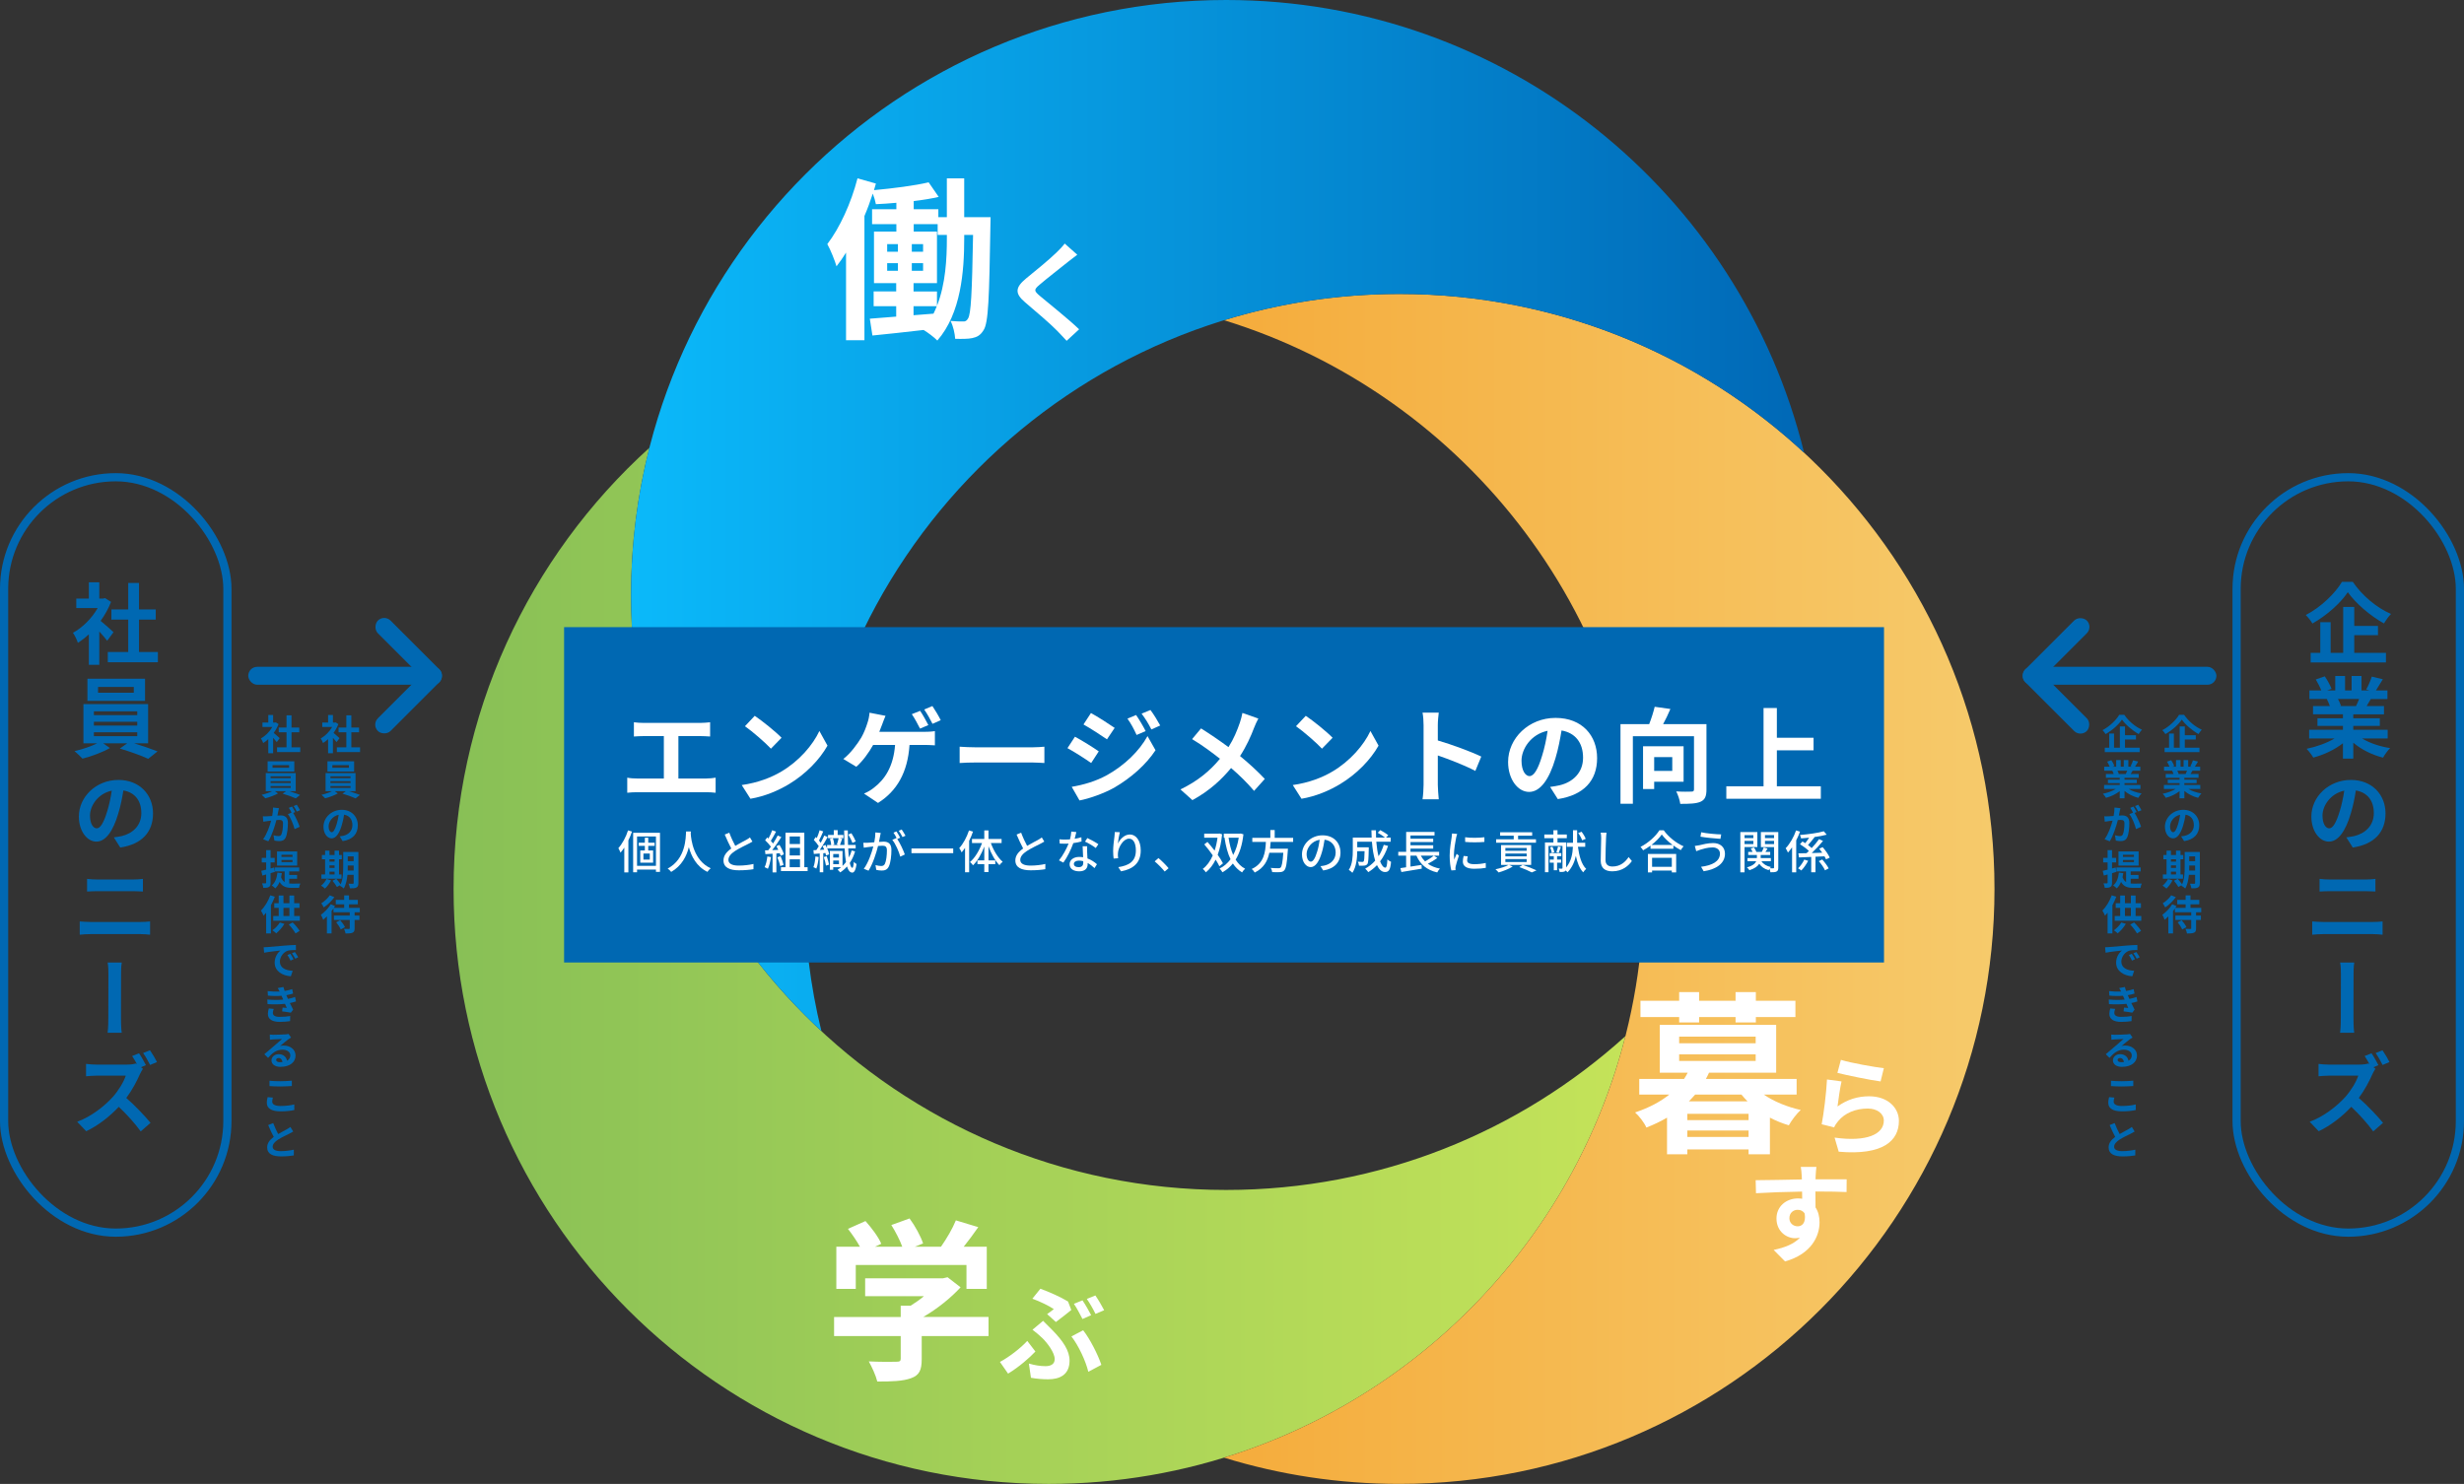 <?xml version="1.0" encoding="UTF-8"?><svg id="_レイヤー_1" xmlns="http://www.w3.org/2000/svg" xmlns:xlink="http://www.w3.org/1999/xlink" viewBox="0 0 2074.52 1249.62"><rect x="0" y="0" width="2074.52" height="1249.62" fill="#333333" stroke="none"/><defs><style>.cls-1{fill:#0068b2;}.cls-2{fill:#fff;}.cls-3{fill:url(#_名称未設定グラデーション_29);}.cls-4{fill:url(#_名称未設定グラデーション_37);}.cls-5{fill:url(#_名称未設定グラデーション_30);}.cls-6{fill:none;stroke:#0068b2;stroke-miterlimit:10;stroke-width:6.9px;}</style><linearGradient id="_名称未設定グラデーション_37" x1="381.89" y1="813.34" x2="1368.49" y2="813.34" gradientUnits="userSpaceOnUse"><stop offset="0" stop-color="#88c056"/><stop offset="1" stop-color="#c4e359"/></linearGradient><linearGradient id="_名称未設定グラデーション_30" x1="1030.56" y1="748.58" x2="1679.23" y2="748.58" gradientUnits="userSpaceOnUse"><stop offset="0" stop-color="#f5ac3c"/><stop offset="1" stop-color="#f6ca6b"/></linearGradient><linearGradient id="_名称未設定グラデーション_29" x1="531.29" y1="434.17" x2="1518.96" y2="434.17" gradientUnits="userSpaceOnUse"><stop offset="0" stop-color="#0bb9fa"/><stop offset="1" stop-color="#0068b6"/></linearGradient></defs><g><path class="cls-4" d="M1032.33,1002.07c-276.71,0-501.03-224.32-501.03-501.03,0-42.79,5.37-84.33,15.46-123.97-101.26,91.68-164.87,224.17-164.87,371.52,0,276.71,224.32,501.03,501.03,501.03,233.92,0,430.4-160.31,485.57-377.06-88.89,80.48-206.8,129.51-336.17,129.51Z"/><path class="cls-5" d="M1178.2,247.55c-51.39,0-100.96,7.74-147.64,22.11,204.65,63.01,353.4,253.59,353.4,478.92s-148.74,415.91-353.4,478.92c46.67,14.37,96.25,22.11,147.64,22.11,276.71,0,501.03-224.32,501.03-501.03s-224.32-501.03-501.03-501.03Z"/><path class="cls-3" d="M677.16,748.58c0-276.71,224.32-501.03,501.03-501.03,131.6,0,251.35,50.74,340.76,133.73C1465.27,162.39,1267.77,0,1032.33,0c-276.71,0-501.03,224.32-501.03,501.03,0,145.11,61.69,275.81,160.27,367.31-9.41-38.37-14.41-78.49-14.41-119.76Z"/></g><rect class="cls-6" x="3.45" y="401.89" width="188.01" height="636.12" rx="94.01" ry="94.01"/><g><rect class="cls-1" x="474.92" y="528.13" width="1111.28" height="282.39"/><g><path class="cls-2" d="M594.37,655.59c3.15,0,5.95-.35,8.14-.7v12.69c-2.45-.35-6.13-.44-8.14-.44h-57.69c-2.63,0-5.69,.09-8.58,.44v-12.69c2.71,.53,5.87,.7,8.58,.7h22.24v-35.72h-16.9c-2.36,0-6.13,.17-8.32,.35v-11.99c2.28,.35,5.87,.53,8.32,.53h47.62c2.63,0,5.69-.26,8.23-.53v11.99c-2.63-.18-5.69-.35-8.23-.35h-18.47v35.72h23.2Z"/><path class="cls-2" d="M658.01,649.63c14.88-8.84,26.35-22.24,31.86-34.05l6.83,12.34c-6.65,11.82-18.3,23.9-32.39,32.39-8.84,5.34-20.13,10.24-32.48,12.34l-7.35-11.55c13.66-1.93,25.04-6.39,33.53-11.47Zm0-28.36l-8.93,9.19c-4.55-4.9-15.49-14.44-21.88-18.91l8.23-8.75c6.13,4.11,17.51,13.22,22.59,18.47Z"/><path class="cls-2" d="M778.02,616.28c2.28,0,6.21-.09,9.1-.61v11.99c-3.24-.26-7.09-.35-9.1-.35h-12.26c-1.58,23.29-10.68,38.87-26.52,48.85l-11.82-7.88c3.15-1.31,6.21-3.15,8.32-4.9,9.19-7,16.46-17.77,17.86-36.07h-18.47c-3.5,6.39-8.93,13.83-14.18,18.38l-10.94-6.57c6.22-4.73,11.82-12.61,15.14-18.03,2.36-4.11,4.03-8.67,5.08-11.99,.96-2.71,1.66-6.04,1.84-8.93l13.48,2.63c-.96,2.19-2.1,5.25-2.8,7.18-.7,1.84-1.49,4.03-2.45,6.3h37.73Zm-3.41-2.71c-1.84-3.59-4.55-8.75-6.92-12.17l7-2.8c2.19,3.15,5.25,8.75,6.92,11.99l-7,2.98Zm10.5-4.03c-1.84-3.68-4.64-8.75-7-12.08l6.92-2.89c2.28,3.33,5.52,8.84,7,11.91l-6.92,3.06Z"/><path class="cls-2" d="M807.96,628.8c3.15,.26,9.54,.53,14.09,.53h47.01c4.03,0,7.97-.35,10.24-.53v13.74c-2.1-.09-6.57-.44-10.24-.44h-47.01c-4.99,0-10.85,.17-14.09,.44v-13.74Z"/><path class="cls-2" d="M925.08,632.74l-6.39,9.8c-4.99-3.5-14.09-9.37-19.96-12.52l6.3-9.63c5.95,3.15,15.58,9.19,20.05,12.34Zm7,19.96c14.88-8.32,27.14-20.31,34.05-32.83l6.74,11.91c-8.05,12.17-20.48,23.2-34.75,31.51-8.93,4.99-21.53,9.37-29.24,10.77l-6.57-11.47c9.8-1.66,20.31-4.64,29.76-9.89Zm6.39-39.74l-6.48,9.63c-4.9-3.41-14.01-9.28-19.78-12.52l6.3-9.63c5.78,3.15,15.41,9.37,19.96,12.52Zm26.09,2.71l-7.62,3.24c-2.54-5.51-4.55-9.28-7.7-13.74l7.27-3.06c2.54,3.68,6.04,9.54,8.05,13.57Zm12.26-4.73l-7.44,3.33c-2.8-5.51-4.99-8.93-8.23-13.31l7.44-3.06c2.71,3.5,6.13,9.19,8.23,13.04Z"/><path class="cls-2" d="M1059.45,605.08c-1.14,1.93-2.8,5.78-3.59,7.79-2.63,7-6.57,15.76-11.82,23.81,7.7,6.3,14.97,13.04,20.83,19.26l-9.02,10.07c-6.13-7.18-12.34-13.22-19.35-19.26-7.7,9.28-17.77,19-32.56,27.05l-10.07-9.02c14.27-6.92,24.69-15.41,33.26-25.82-6.22-4.9-14.53-11.21-23.46-16.54l7.53-9.02c7,4.38,16.02,10.5,23.11,15.76,4.46-7,7.27-13.92,9.63-20.75,.79-2.19,1.66-5.78,2.1-8.05l13.39,4.73Z"/><path class="cls-2" d="M1121.95,649.63c14.88-8.84,26.35-22.24,31.86-34.05l6.83,12.34c-6.65,11.82-18.3,23.9-32.39,32.39-8.84,5.34-20.13,10.24-32.48,12.34l-7.35-11.55c13.66-1.93,25.04-6.39,33.53-11.47Zm0-28.36l-8.93,9.19c-4.55-4.9-15.49-14.44-21.88-18.91l8.23-8.75c6.13,4.11,17.51,13.22,22.59,18.47Z"/><path class="cls-2" d="M1242.14,649.2c-9.02-4.73-22.15-9.8-31.6-13.04v24.77c0,2.54,.44,8.67,.79,12.17h-13.66c.53-3.41,.88-8.67,.88-12.17v-50.25c0-3.15-.26-7.53-.88-10.59h13.66c-.35,3.06-.79,6.92-.79,10.59v12.87c11.73,3.41,28.54,9.63,36.59,13.57l-4.99,12.08Z"/><path class="cls-2" d="M1305.08,662.68c3.33-.44,5.78-.88,8.05-1.4,11.12-2.63,19.7-10.59,19.7-23.2s-6.48-20.92-18.12-22.94c-1.23,7.35-2.71,15.41-5.17,23.55-5.16,17.51-12.69,28.19-22.15,28.19s-17.68-10.59-17.68-25.21c0-19.96,17.42-37.12,39.92-37.12s35.02,14.97,35.02,33.88-11.21,31.16-33.09,34.49l-6.48-10.24Zm-6.74-26.26c2.01-6.39,3.59-13.83,4.64-21.01-14.36,2.98-21.97,15.58-21.97,25.12,0,8.75,3.5,13.04,6.74,13.04,3.59,0,7.09-5.43,10.59-17.16Z"/><path class="cls-2" d="M1436.73,664.78c0,5.69-1.23,8.67-4.9,10.33s-9.28,1.84-17.16,1.84c-.35-2.98-1.93-7.7-3.41-10.5,5.17,.35,11.03,.26,12.78,.17,1.66,0,2.19-.44,2.19-2.01v-44.64h-51.47v56.9h-10.42v-67.06h24.16c1.84-4.73,3.59-10.24,4.64-14.62l13.22,1.84c-1.84,4.38-4.03,8.93-6.13,12.78h36.5v54.98Zm-44.03-6.48v6.13h-9.37v-35.98h34.14v29.85h-24.77Zm0-20.75v11.64h15.23v-11.64h-15.23Z"/><path class="cls-2" d="M1533.02,662.15v10.5h-79.57v-10.5h31.34v-65.92h11.21v25.04h30.9v10.59h-30.9v30.29h37.03Z"/></g><g><path class="cls-2" d="M532.1,700.25c-.85,2.51-1.85,5.02-3.05,7.42v26.97h-3.44v-20.86c-1.04,1.55-2.09,3.01-3.21,4.25-.27-.89-1.24-2.86-1.78-3.79,3.28-3.67,6.34-9.27,8.15-14.95l3.32,.97Zm23.57,1.04v32.92h-3.4v-1.93h-15.92v2.28h-3.28v-33.26h22.6Zm-3.4,27.82v-24.69h-15.92v24.69h15.92Zm-6.49-16.81v3.86h4.1v10.28h-10.82v-10.28h3.86v-3.86h-5.18v-2.67h5.18v-4.17h2.86v4.17h5.37v2.67h-5.37Zm1.31,6.45h-5.37v5.1h5.37v-5.1Z"/><path class="cls-2" d="M581.67,700.18c-.04,.54-.04,1.2-.12,1.89,.35,5.14,2.36,22.49,16.81,29.13-1.12,.85-2.16,2.05-2.74,3.01-9.35-4.52-13.64-13.37-15.65-20.82-1.85,7.38-5.91,15.72-14.88,20.86-.66-.93-1.82-2.05-2.97-2.82,15.45-8.23,15.22-26.16,15.49-31.26h4.06Z"/><path class="cls-2" d="M619.07,712.31c3.4-2.05,7.22-3.94,9.23-5.06,1.28-.73,2.2-1.31,3.09-2.05l2.12,3.52c-1,.62-2.09,1.2-3.32,1.82-2.55,1.31-7.69,3.71-11.36,6.1-3.4,2.24-5.56,4.67-5.56,7.5,0,3.01,2.9,4.79,8.65,4.79,4.13,0,9.31-.58,12.48-1.39l-.04,4.41c-3.05,.54-7.38,.93-12.29,.93-7.46,0-12.94-2.12-12.94-8.31,0-4.09,2.63-7.26,6.57-10.04-1.78-3.25-3.71-7.61-5.52-11.75l3.82-1.58c1.55,4.17,3.44,8.11,5.06,11.13Z"/><path class="cls-2" d="M649.09,721.77c-.5,3.63-1.39,7.38-2.59,9.85-.58-.42-2.01-1.08-2.74-1.35,1.16-2.32,1.89-5.72,2.28-9.04l3.05,.54Zm4.56-3.05v15.92h-3.21v-15.72c-2.2,.12-4.25,.23-6.03,.35l-.31-3.17,2.71-.08c.73-.93,1.47-1.93,2.24-3.01-1.2-1.7-3.17-3.79-4.87-5.41l1.74-2.4c.35,.31,.7,.62,1.04,.93,1.2-2.12,2.47-4.91,3.17-6.99l3.25,1.16c-1.39,2.63-3.01,5.68-4.4,7.77,.73,.77,1.39,1.55,1.89,2.24,1.51-2.32,2.9-4.71,3.9-6.72l3.05,1.31c-2.2,3.52-5.1,7.77-7.69,10.97l5.14-.19c-.5-1.08-1.04-2.12-1.62-3.09l2.59-1.12c1.58,2.51,3.17,5.8,3.71,7.92l-2.74,1.31c-.15-.62-.39-1.35-.7-2.16l-2.86,.19Zm3.55,2.32c1.04,2.32,2.09,5.33,2.51,7.3l-2.86,1c-.35-2.01-1.39-5.06-2.36-7.42l2.7-.89Zm22.76,9.23v3.25h-22.45v-3.25h3.83v-29.09h15.84v29.09h2.78Zm-15.11-25.85v6.34h8.69v-6.34h-8.69Zm8.69,9.58h-8.69v6.37h8.69v-6.37Zm-8.69,16.26h8.69v-6.64h-8.69v6.64Z"/><path class="cls-2" d="M689.27,721.7c-.31,3.59-.97,7.3-1.97,9.77-.54-.39-1.82-.97-2.47-1.2,.97-2.32,1.43-5.76,1.7-9.04l2.74,.46Zm30.64-4.71c-1.04,3.55-2.51,6.8-4.44,9.7,.58,2.59,1.27,4.06,2.16,4.13,.58,.04,1-1.89,1.24-5.1,.5,.73,1.78,1.58,2.28,1.89-.77,5.79-2.24,7.26-3.63,7.22-2.01-.08-3.4-1.89-4.37-5.14-1.66,1.89-3.59,3.59-5.76,4.98-.46-.62-1.54-1.78-2.2-2.28,1.04-.66,2.05-1.35,2.98-2.12h-6.65v2.16h-2.82v-15.84h10.66v12.63c1.04-1,2.05-2.09,2.9-3.25-.54-3.13-.89-7.03-1.12-11.51h-14.68c.81,1.78,1.43,3.59,1.66,4.95l-2.63,1.08c-.12-.62-.31-1.35-.54-2.16l-1.82,.19v16.03h-2.97v-15.8c-1.78,.15-3.48,.27-4.98,.39l-.31-3.17,2.43-.12c.66-.97,1.35-2.09,2.05-3.25-1.04-1.7-2.71-3.75-4.17-5.29l1.58-2.47c.31,.31,.62,.62,.93,.93,.93-2.09,1.82-4.67,2.36-6.61l3.05,1c-1.08,2.55-2.4,5.56-3.55,7.65,.54,.66,1,1.31,1.43,1.93,1.16-2.12,2.24-4.29,3.01-6.1l2.86,1.24c-1.93,3.48-4.4,7.61-6.61,10.82l3.71-.19c-.43-1.04-.93-2.09-1.39-3.05l2.47-.93c.46,.81,.89,1.74,1.31,2.67v-2.63h3.48c-.08-1.47-.5-3.52-1.08-5.18l2.47-.54c.66,1.7,1.12,3.9,1.2,5.37l-1.55,.35h5.29l-1.58-.39c.54-1.47,1.2-3.71,1.47-5.33h-8.89v-2.74h4.83v-4.02h3.28v4.02h4.83v2.74h-3.13l2.12,.46c-.7,1.82-1.31,3.86-1.89,5.25h3.79c-.12-3.75-.23-7.84-.27-12.25h3.09c0,4.37,.04,8.5,.19,12.25h6.41v2.9h-6.26c.12,2.86,.35,5.41,.58,7.65,1-1.85,1.78-3.86,2.32-5.91l2.86,.77Zm-23.88,4.02c.81,2.24,1.66,5.18,1.97,7.11l-2.59,.81c-.23-1.97-1.04-4.91-1.85-7.19l2.47-.73Zm5.49-1.85v3.01h4.83v-3.01h-4.83Zm4.83,8.58v-3.09h-4.83v3.09h4.83Zm11.32-17.93c-.62-1.89-2.16-4.87-3.48-7.07l2.63-1.08c1.43,2.16,2.97,5.06,3.67,6.92l-2.82,1.24Z"/><path class="cls-2" d="M740.97,704.12c-.23,1.2-.58,3.05-.93,4.87,1.58-.15,3.01-.23,3.9-.23,3.71,0,6.57,1.51,6.57,6.92,0,4.56-.58,10.78-2.2,14.02-1.28,2.67-3.28,3.4-5.95,3.4-1.51,0-3.32-.27-4.6-.58l-.66-4.02c1.58,.46,3.67,.77,4.75,.77,1.35,0,2.43-.35,3.17-1.82,1.16-2.43,1.7-7.34,1.7-11.36,0-3.32-1.51-3.9-3.94-3.9-.81,0-2.09,.08-3.52,.23-1.43,5.68-4.17,14.6-8,20.79l-3.98-1.58c3.86-5.22,6.65-13.56,8-18.82-1.74,.19-3.32,.39-4.21,.5-.97,.12-2.78,.35-3.83,.54l-.39-4.17c1.27,.08,2.43,.04,3.75,0,1.24-.04,3.32-.19,5.49-.39,.58-2.86,.93-5.79,.93-8.31l4.52,.46c-.19,.81-.39,1.82-.58,2.67Zm16.92,1.35l-2.47,1.04c2.36,3.48,5.25,9.74,6.38,13.06l-3.83,1.82c-1.08-4.13-4.02-10.9-6.72-14.14l3.59-1.58c.04,.08,.12,.15,.15,.23-.73-1.51-1.82-3.44-2.74-4.71l2.51-1.04c.97,1.39,2.36,3.82,3.13,5.33Zm4.48-1.7l-2.51,1.12c-.85-1.66-2.09-3.86-3.21-5.33l2.51-1.04c1,1.43,2.47,3.86,3.21,5.25Z"/><path class="cls-2" d="M802.55,714.51v3.94h-35.16v-3.94h35.16Z"/><path class="cls-2" d="M819.2,700.29c-.85,2.63-2.01,5.25-3.25,7.8v26.43h-3.44v-20.48c-.97,1.39-1.89,2.63-2.86,3.79-.35-.85-1.39-2.82-2.01-3.63,3.32-3.63,6.34-9.27,8.19-14.87l3.36,.97Zm15.03,9.62c2.2,6.22,5.99,12.44,9.97,15.8-.89,.66-2.09,1.89-2.74,2.86-3.63-3.59-6.96-9.62-9.23-15.92v11.86h5.72v3.25h-5.72v6.61h-3.52v-6.61h-5.76v-3.25h5.76v-11.63c-2.36,6.34-5.72,12.17-9.5,15.8-.54-.89-1.78-2.12-2.55-2.74,4.1-3.4,7.88-9.7,10.16-16.03h-8.46v-3.4h10.35v-7.19h3.52v7.19h11.05v3.4h-9.04Z"/><path class="cls-2" d="M864.79,712.31c3.4-2.05,7.22-3.94,9.23-5.06,1.28-.73,2.2-1.31,3.09-2.05l2.12,3.52c-1,.62-2.09,1.2-3.32,1.82-2.55,1.31-7.69,3.71-11.36,6.1-3.4,2.24-5.56,4.67-5.56,7.5,0,3.01,2.9,4.79,8.65,4.79,4.13,0,9.31-.58,12.48-1.39l-.04,4.41c-3.05,.54-7.38,.93-12.29,.93-7.46,0-12.94-2.12-12.94-8.31,0-4.09,2.63-7.26,6.57-10.04-1.78-3.25-3.71-7.61-5.52-11.75l3.82-1.58c1.55,4.17,3.44,8.11,5.06,11.13Z"/><path class="cls-2" d="M904.78,706.36c1.97-.31,3.9-.73,5.68-1.31l.12,3.55c-1.93,.54-4.33,1.04-6.92,1.39-1.89,5.45-5.25,12.17-8.38,16.42l-3.71-1.89c3.17-3.79,6.37-9.74,8.11-14.1-.97,.04-1.89,.08-2.82,.08-1.47,0-3.09-.04-4.64-.12l-.27-3.59c1.51,.16,3.36,.23,4.91,.23,1.27,0,2.63-.04,3.98-.15,.58-2.16,1.04-4.56,1.12-6.61l4.25,.43c-.31,1.35-.85,3.52-1.43,5.68Zm10.51,10.82c.04,1.27,.15,3.52,.27,5.72,3.32,1.2,6.03,3.13,8,4.87l-2.05,3.28c-1.51-1.39-3.48-3.05-5.79-4.33v1.08c0,3.28-1.97,5.95-7.07,5.95-4.48,0-8.11-1.93-8.11-5.95,0-3.63,3.28-6.18,8.08-6.18,1.16,0,2.24,.12,3.28,.27-.12-3.05-.31-6.68-.39-9.23h3.79c-.08,1.62-.04,2.97,0,4.52Zm-7.15,13.06c2.94,0,3.9-1.62,3.9-3.71,0-.35,0-.81-.04-1.31-1.12-.31-2.32-.5-3.59-.5-2.55,0-4.29,1.16-4.29,2.74,0,1.66,1.39,2.78,4.02,2.78Zm5.37-21.52l1.97-2.98c2.78,1.24,7.34,3.79,9.27,5.18l-2.2,3.21c-2.12-1.78-6.41-4.21-9.04-5.41Z"/><path class="cls-2" d="M941.18,710.38c1.7-3.52,5.41-7.65,10.08-7.65,5.25,0,9.16,5.18,9.16,13.48,0,10.78-6.72,15.72-16.58,17.54l-2.32-3.52c8.46-1.31,14.8-4.44,14.8-14.02,0-6.03-2.05-9.97-5.72-9.97-4.71,0-9,6.95-9.35,12.05-.12,1.28-.12,2.59,.15,4.44l-3.79,.27c-.19-1.47-.42-3.71-.42-6.26,0-3.63,.62-8.92,1.12-12.44,.19-1.31,.27-2.59,.31-3.67l4.21,.19c-.66,2.43-1.43,7.11-1.66,9.54Z"/><path class="cls-2" d="M972.16,725.37l3.17-2.78c2.74,2.24,6.34,5.87,8.54,8.54l-3.28,2.78c-2.43-2.97-5.72-6.26-8.42-8.54Z"/><path class="cls-2" d="M1026.64,729.5c-.77-1.62-1.82-3.55-3.17-5.6-2.2,4.52-4.95,8.04-8.23,10.7-.58-.93-1.7-2.24-2.59-2.9,3.36-2.47,6.26-6.38,8.42-11.36-2.2-3.21-4.75-6.49-7.15-9.27l2.67-2.09c1.97,2.24,4.06,4.79,6.03,7.34,1.08-3.28,1.93-6.95,2.43-10.86h-11.2v-3.44h12.17l.62-.12,2.28,.66c-.62,6.65-1.89,12.4-3.71,17.27,1.85,2.63,3.4,5.14,4.44,7.19l-3.01,2.47Zm20.25-26.93c-1,8.96-3.25,15.96-6.57,21.33,2.05,3.32,4.68,5.95,8,7.69-.89,.7-2.01,2.09-2.59,3.09-3.13-1.89-5.68-4.44-7.73-7.5-2.47,3.09-5.45,5.53-8.81,7.38-.54-.97-1.58-2.43-2.39-3.17,3.55-1.7,6.64-4.29,9.23-7.8-2.43-4.98-3.98-11.09-5.06-18l.73-.12h-1.35v-3.44h13.56l.62-.12,2.36,.66Zm-12.52,2.9c.81,5.37,2.05,10.35,3.9,14.53,2.2-4.02,3.79-8.89,4.67-14.53h-8.58Z"/><path class="cls-2" d="M1069.79,708.98c-.12,1.89-.27,3.83-.5,5.72h15.07s-.04,1.12-.12,1.66c-.7,10.74-1.51,15.03-3.01,16.61-1,1.08-2.05,1.35-3.63,1.47-1.39,.12-3.94,.08-6.53-.04-.04-1.04-.54-2.51-1.24-3.52,2.67,.23,5.37,.27,6.45,.27,.85,0,1.35-.08,1.85-.5,1.04-.89,1.78-4.52,2.32-12.56h-11.75c-1.39,6.68-4.52,12.87-12.29,16.69-.54-.97-1.62-2.28-2.59-2.97,10.51-4.83,11.55-14.26,11.98-22.83h-11.44v-3.44h15.18v-6.57h3.67v6.57h15.53v3.44h-18.97Z"/><path class="cls-2" d="M1114.03,733.02l-2.28-3.63c1.31-.12,2.47-.31,3.44-.54,4.95-1.12,9.35-4.75,9.35-10.97,0-5.6-3.4-10.04-9.35-10.78-.54,3.48-1.2,7.22-2.32,10.86-2.32,7.88-5.52,12.25-9.35,12.25s-7.34-4.25-7.34-10.7c0-8.65,7.57-16.07,17.27-16.07s15.14,6.49,15.14,14.57-5.18,13.68-14.57,15.03Zm-10.39-7.42c1.74,0,3.55-2.51,5.33-8.46,.97-3.05,1.66-6.57,2.12-9.97-6.95,1.12-11.01,7.15-11.01,11.94,0,4.44,1.89,6.49,3.55,6.49Z"/><path class="cls-2" d="M1168.66,712.31c-1.62,4.98-3.9,9.35-6.72,13.06,1.31,3.28,2.82,5.29,4.44,5.29,1,0,1.47-1.97,1.7-6.95,.85,.85,2.12,1.66,3.09,2.01-.58,6.8-1.89,8.62-5.06,8.62-2.82,0-5.06-2.16-6.8-5.8-2.2,2.32-4.64,4.29-7.3,5.91-.54-.77-1.82-2.28-2.63-2.94,3.21-1.78,6.07-4.02,8.42-6.76-1.39-4.37-2.28-9.89-2.74-15.92h-12.36v4.67h9.7v1.39c-.19,8.38-.39,11.71-1.2,12.79-.7,.81-1.43,1.12-2.47,1.24-.97,.15-2.7,.15-4.56,.08-.08-1.04-.42-2.43-.97-3.36,1.58,.15,3.09,.19,3.71,.19,.54,0,.93-.12,1.2-.46,.42-.54,.66-2.74,.77-8.58h-6.18c-.04,5.49-.7,13.21-4.09,18.2-.62-.73-2.2-2.01-3.01-2.47,3.09-4.64,3.36-11.28,3.36-16.27v-10.93h15.88c-.12-2.01-.19-4.1-.19-6.14h3.79c-.04,2.09,0,4.13,.12,6.14h7.46c-1.51-1.28-4.02-2.94-6.07-4.06l2.16-2.2c2.28,1.2,5.18,2.97,6.68,4.29l-1.85,1.97h3.94v3.52h-12.13c.39,4.6,1,8.77,1.89,12.21,1.85-2.86,3.28-6.07,4.4-9.62l3.63,.89Z"/><path class="cls-2" d="M1210.16,722.51c-2.4,1.78-5.41,3.55-8,4.87,2.74,1.93,6.14,3.32,10.16,4.1-.81,.73-1.82,2.24-2.28,3.21-8.73-2.01-14.26-6.72-17.5-14.14h-5.02v9.23l9.31-1.43,.19,3.17c-6.07,1.04-12.56,2.09-17.15,2.82l-.85-3.28c1.39-.19,3.05-.42,4.83-.7v-9.81h-6.61v-3.21h6.65v-16.77h23.88v3.01h-20.24v2.67h19.12v2.86h-19.12v2.67h19.12v2.86h-19.12v2.7h24.11v3.21h-4.37l2.9,1.97Zm-13.95-1.97c.97,1.82,2.16,3.44,3.59,4.87,2.55-1.43,5.49-3.28,7.38-4.87h-10.97Z"/><path class="cls-2" d="M1226,705.2c-.66,3.17-1.89,10.43-1.89,14.57,0,1.35,.08,2.71,.23,4.13,.66-1.58,1.43-3.48,2.05-4.91l1.93,1.55c-1,2.94-2.36,7.07-2.74,9-.12,.54-.23,1.35-.19,1.78,0,.39,.04,.97,.08,1.43l-3.52,.23c-.77-2.71-1.43-7.26-1.43-12.48,0-5.76,1.24-12.32,1.66-15.42,.15-.97,.31-2.16,.35-3.21l4.29,.39c-.27,.7-.66,2.24-.81,2.94Zm9.23,19.36c0,1.74,1.35,3.17,6.03,3.17,3.48,0,6.38-.31,9.62-1.04l.08,4.13c-2.43,.46-5.64,.77-9.77,.77-6.57,0-9.58-2.28-9.58-6.03,0-1.39,.19-2.86,.66-4.75l3.48,.31c-.35,1.35-.5,2.4-.5,3.44Zm14.53-19.51v3.94c-4.41,.43-11.71,.46-16.19,0l-.04-3.94c4.44,.7,12.21,.54,16.23,0Z"/><path class="cls-2" d="M1289.13,728.34h-18.66l3.13,1.39c-3.13,1.97-7.96,3.86-11.86,4.98-.58-.7-1.85-2.09-2.67-2.67,3.9-.81,8.42-2.2,11.13-3.71h-6.41v-16.69h25.34v16.69Zm4.06-18.7h-33.54v-2.86h14.8v-3.05h-11.44v-2.86h26.97v2.86h-11.86v3.05h15.07v2.86Zm-7.84,4.44h-17.93v2.4h17.93v-2.4Zm0,4.67h-17.93v2.4h17.93v-2.4Zm0,4.67h-17.93v2.47h17.93v-2.47Zm-3.36,4.91c4.17,1.39,8.81,3.28,11.63,4.6l-3.94,1.74c-2.36-1.28-6.49-3.09-10.55-4.52l2.86-1.82Z"/><path class="cls-2" d="M1328.5,713.08c1.08,7.92,3.05,14.91,6.96,18.62-.77,.62-1.97,1.97-2.51,2.9-3.05-3.17-4.95-8.04-6.18-13.87-1.04,4.87-3.09,9.77-6.99,13.83-.35-.39-.97-1-1.58-1.55-.19,.35-.42,.62-.81,.81-.97,.46-2.28,.5-4.25,.5-.12-.77-.5-2.09-.85-2.86,1.2,.08,2.32,.08,2.67,.04,.39,0,.54-.12,.54-.54v-18.62h-11.78v22.14h-2.97v-25.04h7.11v-3.63h-7.65v-3.05h7.65v-3.63h3.44v3.63h7.84v3.05h-7.84v3.63h7.26v21.09c4.44-5.25,5.49-11.94,5.72-17.46h-5.14v-3.36h5.22v-10.55h3.48v10.55h6.8v3.36h-6.1Zm-17.54,13.41v6.34h-2.78v-6.34h-3.4v-2.63h3.4v-2.86h-3.48v-2.59h9.81v2.59h-3.55v2.86h3.44v2.63h-3.44Zm-3.9-13.48c.73,1.47,1.39,3.4,1.55,4.64l-2.09,.66c-.12-1.24-.73-3.21-1.43-4.75l1.97-.54Zm7.11,.39c-.7,1.74-1.35,3.59-1.89,4.83l-1.93-.58c.46-1.35,1.16-3.48,1.43-4.87l2.4,.62Zm17.89-5.76c-.54-1.66-1.93-4.25-3.32-6.14l2.78-1.12c1.47,1.82,2.94,4.33,3.55,6.03l-3.01,1.24Z"/><path class="cls-2" d="M1352.18,705.66c-.19,4.29-.46,13.21-.46,18.54,0,4.1,2.51,5.49,5.87,5.49,6.76,0,10.82-3.83,13.6-7.96l2.74,3.36c-2.55,3.67-7.77,8.65-16.42,8.65-5.87,0-9.81-2.51-9.81-8.92,0-5.49,.39-15.45,.39-19.16,0-1.62-.15-3.21-.42-4.48l4.95,.04c-.23,1.43-.39,3.05-.42,4.44Z"/><path class="cls-2" d="M1400.75,699.21c4.13,5.76,10.66,10.86,16.73,13.48-.89,.89-1.74,2.12-2.36,3.21-2.05-1.08-4.21-2.4-6.26-3.9v2.74h-19.24v-2.63c-1.97,1.47-4.1,2.78-6.22,3.94-.42-.85-1.47-2.12-2.2-2.86,6.61-3.36,12.94-9.16,15.88-13.99h3.67Zm-13.33,19.9h23.8v15.53h-3.67v-1.51h-16.61v1.51h-3.52v-15.53Zm20.79-7.57c-3.63-2.71-6.95-5.83-9.12-8.81-1.97,2.86-5.06,6.03-8.69,8.81h17.81Zm-17.27,10.82v7.57h16.61v-7.57h-16.61Z"/><path class="cls-2" d="M1441.9,713.62c-4.41,0-8.19,1.31-10.35,1.93-1.16,.35-2.43,.85-3.44,1.24l-1.2-4.4c1.16-.12,2.63-.35,3.83-.62,2.78-.66,7.15-1.82,11.63-1.82,5.76,0,9.93,3.25,9.93,9,0,8.31-7.57,13.21-17.93,14.72l-2.2-3.75c9.47-1.16,15.92-4.6,15.92-11.13,0-2.97-2.36-5.18-6.18-5.18Zm7.22-10.97l-.62,3.75c-4.37-.27-12.4-1.04-16.81-1.82l.58-3.71c4.37,.97,12.94,1.74,16.84,1.78Z"/><path class="cls-2" d="M1468.79,713.31v21.29h-3.55v-33.92h14.33v12.63h-10.78Zm0-10.05v2.51h7.42v-2.51h-7.42Zm7.42,7.53v-2.67h-7.42v2.67h7.42Zm20.98,19.74c0,1.82-.31,2.82-1.47,3.4-1.04,.58-2.74,.62-5.14,.62-.12-.77-.46-2.01-.81-2.94-.31,.42-.54,.81-.73,1.16-3.52-.97-6.14-2.82-7.88-5.37-1.24,2.01-3.67,3.94-8.27,5.41-.42-.7-1.39-1.78-2.12-2.4,4.95-1.31,7.03-3.28,7.88-5.18h-7.38v-2.63h7.92v-2.59h-7.3v-2.63h3.63c-.35-.93-.93-2.01-1.51-2.86l2.74-.85c.85,1.16,1.66,2.63,1.97,3.71h4.6c.58-1.16,1.28-2.67,1.62-3.75l3.25,.97c-.58,.97-1.24,1.93-1.82,2.78h4.02v2.63h-8v2.59h8.54v2.63h-7.92c1.58,2.43,4.33,4.17,8,4.91-.31,.27-.62,.66-.93,1.04,1.27,.04,2.51,.04,2.94,.04,.46,0,.62-.19,.62-.7v-17.15h-11.09v-12.71h14.64v29.86Zm-11.2-27.28v2.51h7.65v-2.51h-7.65Zm7.65,7.57v-2.71h-7.65v2.71h7.65Z"/><path class="cls-2" d="M1515.5,700.33c-.89,2.47-1.97,4.95-3.21,7.34v26.93h-3.48v-21.06c-1.12,1.62-2.28,3.13-3.48,4.44-.35-.89-1.31-2.82-1.93-3.67,3.52-3.63,6.8-9.31,8.77-14.99l3.32,1Zm6.84,24.57c-1.43,2.82-3.67,6.03-5.76,8.15-.73-.62-1.93-1.39-2.7-1.82,1.97-1.97,4.1-4.95,5.18-7.34l3.28,1Zm15.03-1.27c-.31-.73-.73-1.62-1.28-2.51-2.51,.12-5.06,.23-7.57,.35v13.1h-3.59v-12.94c-3.83,.16-7.34,.31-10.28,.43l-.54-3.44c1.97-.04,4.29-.08,6.88-.16,.66-.58,1.31-1.2,1.97-1.85-1.85-1.85-4.91-4.13-7.5-5.68l2.09-2.32c.73,.42,1.55,.93,2.36,1.43,1.08-1.35,2.24-3.05,3.25-4.6-2.32,.23-4.6,.42-6.76,.58-.12-.77-.58-2.12-.97-2.86,7.03-.62,15.26-1.7,20.09-3.13l2.43,2.86c-2.94,.81-6.61,1.47-10.47,2.01l.23,.12c-1.78,2.24-3.79,4.79-5.49,6.64,1.16,.85,2.24,1.7,3.09,2.51,2.36-2.51,4.6-5.22,6.22-7.53l3.32,1.51c-2.74,3.36-6.22,7.15-9.46,10.2,2.86-.08,5.83-.16,8.81-.27-.81-1.2-1.7-2.36-2.55-3.4l2.9-1.27c2.36,2.67,4.91,6.3,5.95,8.81l-3.13,1.43Zm-3.17,.15c2.05,2.28,4.4,5.41,5.41,7.5l-3.09,1.62c-.89-2.16-3.17-5.37-5.22-7.73l2.9-1.39Z"/></g></g><g><path class="cls-2" d="M834.01,182.91s-.15,5.11-.15,7.16c-1.02,60.77-1.61,81.96-5.84,88.09-2.63,4.24-5.41,5.7-9.5,6.57-3.51,.73-8.77,.73-14.32,.58-.29-4.38-1.61-10.81-3.94-15.05,4.38,.44,8.18,.44,10.52,.44,1.9,.15,3.07-.44,4.24-2.48,2.48-3.8,3.36-21.04,4.24-70.41h-7.45v2.92c0,27.61-2.63,63.11-22.64,86.05-2.48-2.63-7.89-6.72-11.54-8.91-15.49,1.9-30.83,3.36-43.1,4.67l-2.19-14.17c6.28-.44,13.88-1.02,22.21-1.75v-8.77h-18.99v-12.42h18.99v-7.01h-18.7v-43.39h18.84v-6.28h-20.45v-12.56h20.45v-5.41c-5.84,.58-11.69,.88-17.24,1.17-.44-2.48-1.46-5.99-2.63-8.91-2.05,6.28-4.38,12.71-7.01,18.85v104.6h-15.49v-73.77c-2.63,4.24-5.26,8.03-8.03,11.54-1.17-4.24-5.11-14.17-7.74-18.7,10.52-13.73,20.01-34.48,25.42-55.37l15.49,4.38c-.58,1.75-1.02,3.65-1.61,5.55,15.92-1.46,34.33-3.8,46.02-6.57l8.47,12.27c-6.28,1.46-13.59,2.63-21.04,3.51v6.87h20.74v6.72h7.16v-32.72h14.61v32.72h22.21Zm-87.07,29.07h9.06v-6.43h-9.06v6.43Zm0,16.07h9.06v-6.43h-9.06v6.43Zm30.24-16.07v-6.43h-9.5v6.43h9.5Zm0,16.07v-6.43h-9.5v6.43h9.5Zm20.01-30.24h-7.74v-9.06h-20.16v6.28h19.58v43.39h-19.72v7.01h19.72v12.12c7.3-18.41,8.33-39.88,8.33-56.83v-2.92Zm-28.05,67.64l16.8-1.31c1.02-2.04,1.9-4.09,2.78-6.28h-19.58v7.6Z"/><path class="cls-2" d="M906.99,214.5c-2.83,2.1-5.84,4.47-7.94,6.12-5.84,4.75-17.8,13.97-23.83,19.18-4.84,4.11-4.75,5.11,.18,9.31,6.76,5.75,24.2,19.54,33.14,28.21l-10.5,9.68c-2.56-2.83-5.39-5.66-7.94-8.4-4.93-5.2-18.72-16.98-27.03-24.01-8.95-7.58-8.22-12.6,.82-20.09,7.03-5.75,19.45-15.8,25.57-21.82,2.56-2.47,5.48-5.48,6.94-7.58l10.59,9.4Z"/></g><g><path class="cls-2" d="M832.26,1125.12h-56.24v19.43c0,9.06-1.9,13.59-9.06,16.07-6.87,2.48-15.92,2.78-28.34,2.78-1.17-4.97-4.53-12.27-7.16-16.95,9.35,.44,20.16,.44,23.08,.29,3.07,0,3.8-.58,3.8-2.63v-18.99h-56.1v-16.07h56.1v-9.5h8.33c3.8-2.34,7.74-5.11,11.25-8.04h-49.52v-15.05h65.59l3.8-.88,10.96,8.47c-8.18,8.91-19.58,18.11-31.41,24.98h54.93v16.07Zm-111.76-39.74h-16.36v-35.5h19.87c-2.63-4.82-6.57-10.52-10.08-15.05l14.75-6.57c5.11,5.7,10.96,13.44,13.29,19.14l-5.26,2.48h22.94c-2.05-5.7-5.7-12.71-9.2-18.26l15.34-5.55c4.67,6.28,9.5,15.19,11.39,21.04l-7.01,2.78h22.06c4.82-6.87,9.79-15.34,12.56-22.21l18.85,5.7c-3.94,5.7-8.18,11.39-12.27,16.51h19.43v35.5h-17.09v-20.16h-93.2v20.16Z"/><path class="cls-2" d="M848.73,1156.75l-6.85-9.86c7.76-4.11,17.62-11.78,23.01-17.71l6.85,8.95c-5.02,5.3-13.33,12.69-23.01,18.63Zm17.53-8.49c4.93,1.46,9.59,2.19,13.97,2.19s7.76-1.64,7.76-5.93c0-5.48-6.3-13.7-10.32-17.62-2.28-2.19-5.39-4.93-8.4-7.12l8.95-7.49c2.65,2.74,5.02,4.93,7.3,7.3,9.68,9.77,14.97,17.9,14.97,26.21,0,12.14-8.58,15.71-17.99,15.71-4.93,0-10.23-.46-14.52-1.28l-1.73-11.96Zm15.34-41.64c2.19-1.46,4.38-3.2,5.66-4.2-3.93-2.65-11.23-6.3-18.08-8.77l6.76-8.4c7.49,2.74,17.08,6.94,23.28,10.77l2.74,7.12c-2.46,2.01-9.4,7.58-12.96,10.13l-7.4-6.67Zm34.7,48.58c-2.19-9.04-8.22-22.1-14.24-29.77l9.86-5.21c5.57,6.94,12.6,20.73,15.34,29.13l-10.96,5.84Zm2.37-47.66l-7.3,3.2c-1.92-3.74-4.75-9.22-7.21-12.78l7.21-2.92c2.37,3.38,5.57,9.13,7.3,12.51Zm10.96-4.2l-7.3,3.11c-1.83-3.84-4.84-9.13-7.3-12.6l7.21-2.92c2.37,3.38,5.75,9.22,7.4,12.42Z"/></g><g><g><path class="cls-2" d="M1485.03,921.76c8.47,5.84,19.58,10.37,31.12,13-3.51,2.92-7.89,8.91-10.08,12.86-5.55-1.61-10.81-3.8-15.92-6.43v30.82h-17.97v-4.09h-51.57v4.09h-17.09v-30.82c-5.26,3.07-10.96,5.84-17.38,8.33-1.75-4.09-6.28-9.93-9.5-12.71,12.13-4.09,21.48-9.2,28.78-15.05h-25.27v-13.15h37.69c1.17-1.75,2.19-3.51,3.07-5.26h-23.52v-40.32h98.02v40.32h-56.54c-.88,1.75-1.61,3.51-2.63,5.26h76.4v13.15h-27.61Zm-71.29-65.3h-32.58v-13.73h32.58v-7.3h16.8v7.3h30.68v-7.3h17.09v7.3h33.31v13.73h-33.31v4.53h-17.09v-4.53h-30.68v4.53h-16.8v-4.53Zm0,22.06h64.42v-5.55h-64.42v5.55Zm0,14.9h64.42v-5.55h-64.42v5.55Zm58.44,44.56h-51.57v5.26h51.57v-5.26Zm0,19.43v-5.41h-51.57v5.41h51.57Zm-.88-29.95c-1.75-1.9-3.51-3.65-5.11-5.7h-39c-1.75,2.04-3.51,3.8-5.26,5.7h49.38Z"/><path class="cls-2" d="M1547.07,931.77c8.22-5.94,17.17-8.58,26.57-8.58,15.89,0,25.11,9.77,25.11,20.73,0,16.53-13.06,29.22-50.68,25.93l-3.47-11.87c27.12,3.84,41.45-2.83,41.45-14.33,0-5.84-5.57-10.14-13.51-10.14-10.23,0-19.27,3.74-24.93,10.59-1.64,2.01-2.65,3.47-3.38,5.3l-10.5-2.65c1.73-8.86,3.93-26.48,4.47-37.71l12.24,1.64c-1.19,5.02-2.74,15.89-3.38,21.09Zm2.83-39.26c8.58,2.65,28.21,6.12,36.16,7.03l-2.74,11.14c-9.13-1.19-29.31-5.39-36.34-7.21l2.92-10.96Z"/></g><path class="cls-2" d="M1554.67,1003.83c-5.48-.27-13.97-.46-26.21-.46,.09,4.57,.09,9.5,.09,13.42,2.28,3.38,3.38,7.76,3.38,12.51,0,11.78-6.94,26.75-29.04,32.96l-9.59-9.68c9.13-1.92,17.08-4.93,22.1-10.32-1.28,.27-2.65,.46-4.11,.46-7.03,0-15.61-5.57-15.61-16.62,0-10.23,8.22-16.89,18.08-16.89,1.28,0,2.47,.09,3.56,.27l-.09-6.03c-13.7,.18-27.67,.73-38.81,1.37l-.27-10.96c10.32,0,26.75-.46,38.9-.64,0-1.1,0-2.1-.09-2.74-.18-2.92-.46-6.39-.82-7.85h13.15c-.27,1.46-.55,6.3-.64,7.76,0,.73-.09,1.64-.09,2.74,9.13,0,21.46-.09,26.21,0l-.09,10.68Zm-41.18,28.85c3.74,0,7.12-2.83,5.94-10.68-1.28-2.19-3.38-3.2-5.94-3.2-3.47,0-6.94,2.38-6.94,7.12,0,4.2,3.38,6.76,6.94,6.76Z"/></g><g><path class="cls-1" d="M90.23,539.6c-1.57-2.09-4.1-5.07-6.63-7.82v28.09h-8.79v-25.71c-2.98,2.76-6.11,5.22-9.24,7.15-.75-2.38-2.83-6.71-4.17-8.42,8.12-4.4,15.94-12.22,20.86-20.86h-18.03v-7.97h10.58v-13.71h8.79v13.71h3.35l1.56-.37,4.99,3.2c-2.24,5.66-5.22,11.03-8.79,15.94,3.58,2.91,9.31,8.05,10.88,9.54l-5.36,7.23Zm42.69,9.46v8.64h-42.17v-8.64h17.21v-27.27h-14.16v-8.57h14.16v-22.28h9.09v22.28h14.08v8.57h-14.08v27.27h15.87Z"/><path class="cls-1" d="M112.95,625.96c6.93,2.09,14.53,4.77,19.67,6.78l-7.82,6.26c-5.74-2.68-16.02-6.33-23.92-8.64l6.18-4.4h-20.19l5.66,3.95c-6.04,3.5-15.57,7.08-23.1,8.94-1.64-1.86-4.69-4.62-6.71-6.33,6.41-1.42,14.01-4.02,19.07-6.56h-11.55v-33.01h54.47v33.01h-11.77Zm9.17-35.76h-48.51v-18.63h48.51v18.63Zm-43.07,12h36.51v-3.2h-36.51v3.2Zm0,8.79h36.51v-3.2h-36.51v3.2Zm0,8.94h36.51v-3.28h-36.51v3.28Zm33.6-41.43h-30.1v4.84h30.1v-4.84Z"/><path class="cls-1" d="M95.82,705.16c2.83-.3,4.77-.75,6.78-1.12,9.16-2.24,16.39-8.79,16.39-19.3s-5.44-17.43-15.12-19.07c-.97,6.11-2.24,12.82-4.32,19.52-4.32,14.6-10.51,23.54-18.4,23.54s-14.75-8.87-14.75-21.09c0-16.62,14.53-30.85,33.3-30.85,17.81,0,29.13,12.44,29.13,28.16s-9.31,26-27.57,28.76l-5.44-8.57Zm-5.59-21.83c1.64-5.29,2.98-11.47,3.87-17.51-11.92,2.53-18.33,13.04-18.33,20.94,0,7.3,2.91,10.8,5.66,10.8,2.98,0,5.81-4.47,8.79-14.23Z"/><path class="cls-1" d="M67.13,775.95c2.91,.22,6.33,.45,9.24,.45h41.87c2.53,0,5.66-.15,8.12-.45v11.18c-2.61-.3-5.89-.52-8.12-.52h-41.87c-2.91,0-6.41,.22-9.24,.52v-11.18Zm6.18-35.84c2.68,.37,6.11,.52,8.57,.52h30.25c2.91,0,6.04-.22,8.2-.52v10.65c-2.16-.07-5.66-.3-8.2-.3h-30.18c-2.76,0-6.18,.15-8.64,.3v-10.65Z"/><path class="cls-1" d="M90.6,869.69c.6-4.54,.6-10.13,.6-13.04,0-4.99,.08-29.58,.08-35.91,0-2.53,0-6.93-.67-10.21h11.92c-.6,3.28-.6,7.6-.6,10.21,0,6.33-.07,30.92-.07,35.91,0,2.16,0,8.49,.6,13.04h-11.85Z"/><path class="cls-1" d="M120.33,900.02c-.52,.75-1.86,3.05-2.53,4.54-2.46,5.66-6.56,13.49-11.47,20.04,7.3,6.26,16.09,15.72,20.42,20.94l-8.27,7.23c-4.77-6.63-11.55-14.16-18.48-20.71-7.67,8.2-17.36,15.8-27.42,20.56l-7.6-7.97c11.85-4.32,23.1-13.26,30.03-20.94,4.84-5.44,9.24-12.74,10.88-17.88h-24.81c-3.05,0-7.08,.37-8.64,.52v-10.43c2.01,.3,6.48,.6,8.64,.6h25.78c3.2,0,6.11-.45,7.6-.97l.89,.67c-1.27-2.38-2.76-4.99-4.1-6.93l5.81-2.31c1.86,2.61,4.4,7.3,5.81,9.98l-4.17,1.79,1.64,1.27Zm6.04-3.2c-1.49-3.05-3.88-7.3-5.89-10.06l5.81-2.31c1.86,2.68,4.62,7.3,5.89,9.91l-5.81,2.46Z"/></g><g><path class="cls-1" d="M283.38,624.92c-.72-.97-1.9-2.35-3.07-3.62v13.01h-4.07v-11.9c-1.38,1.28-2.83,2.42-4.28,3.31-.35-1.1-1.31-3.11-1.93-3.9,3.76-2.04,7.38-5.66,9.66-9.66h-8.35v-3.69h4.9v-6.35h4.07v6.35h1.55l.72-.17,2.31,1.48c-1.04,2.62-2.42,5.11-4.07,7.38,1.66,1.35,4.31,3.73,5.04,4.42l-2.48,3.35Zm19.77,4.38v4h-19.53v-4h7.97v-12.63h-6.55v-3.97h6.55v-10.32h4.21v10.32h6.52v3.97h-6.52v12.63h7.35Z"/><path class="cls-1" d="M293.9,666.29c3.21,.97,6.73,2.21,9.11,3.14l-3.62,2.9c-2.66-1.24-7.42-2.93-11.07-4l2.86-2.04h-9.35l2.62,1.83c-2.79,1.62-7.21,3.28-10.69,4.14-.76-.86-2.17-2.14-3.11-2.93,2.97-.66,6.49-1.86,8.83-3.04h-5.35v-15.28h25.22v15.28h-5.45Zm4.24-16.56h-22.46v-8.62h22.46v8.62Zm-19.94,5.55h16.91v-1.48h-16.91v1.48Zm0,4.07h16.91v-1.48h-16.91v1.48Zm0,4.14h16.91v-1.52h-16.91v1.52Zm15.56-19.18h-13.94v2.24h13.94v-2.24Z"/><path class="cls-1" d="M285.97,704.34c1.31-.14,2.21-.35,3.14-.52,4.24-1.04,7.59-4.07,7.59-8.94s-2.52-8.07-7-8.83c-.45,2.83-1.04,5.93-2,9.04-2,6.76-4.86,10.9-8.52,10.9s-6.83-4.11-6.83-9.76c0-7.69,6.73-14.28,15.42-14.28,8.25,0,13.49,5.76,13.49,13.04s-4.31,12.04-12.76,13.32l-2.52-3.97Zm-2.59-10.11c.76-2.45,1.38-5.31,1.79-8.11-5.52,1.17-8.49,6.04-8.49,9.69,0,3.38,1.34,5,2.62,5,1.38,0,2.69-2.07,4.07-6.59Z"/><path class="cls-1" d="M278.72,741.35c-1.21,2.52-3.24,5.21-5.11,6.9-.76-.72-2.35-1.9-3.28-2.45,1.79-1.35,3.59-3.52,4.55-5.59l3.83,1.14Zm8.83-1.38h-16.94v-3.59h3.1v-12.8h-2.69v-3.59h2.69v-3.66h3.69v3.66h4.28v-3.66h3.76v3.66h2.35v3.59h-2.35v12.8h2.1v3.59Zm-10.14-16.39v2h4.28v-2h-4.28Zm0,7.31h4.28v-2.17h-4.28v2.17Zm0,5.49h4.28v-2.35h-4.28v2.35Zm24.32,7.21c0,2.04-.38,3.11-1.59,3.76-1.21,.66-2.97,.76-5.52,.72-.14-1.07-.66-2.86-1.17-3.9,1.48,.1,3.14,.07,3.62,.07,.52,0,.69-.17,.69-.72v-6.8h-5.24c-.38,4.07-1.24,8.38-3.1,11.49-.66-.72-2.35-1.97-3.24-2.31,.1-.21,.24-.38,.34-.59l-2.86,1.62c-.69-1.35-2.35-3.62-3.69-5.21l3.1-1.69c1.24,1.38,2.86,3.28,3.73,4.69,2-4.31,2.17-10.14,2.17-14.63v-12.66h12.77v26.15Zm-3.97-10.52v-4.24h-4.97v1.28c0,.9,0,1.9-.04,2.97h5Zm-4.97-11.9v4.04h4.97v-4.04h-4.97Z"/><path class="cls-1" d="M298.56,768.25v2.73h4.07v3.73h-4.07v7.04c0,2.07-.38,3.07-1.76,3.69-1.35,.59-3.28,.66-5.87,.66-.17-1.14-.76-2.76-1.28-3.86,1.69,.07,3.59,.07,4.14,.03,.52,0,.69-.1,.69-.59v-6.97h-13.35v-3.73h13.35v-2.73h-13.7v-3.24c-.52,.72-1.04,1.45-1.62,2.21v18.84h-3.93v-14.32c-1.07,1.07-2.1,2-3.14,2.83-.28-.93-1.31-3.24-1.9-4.24,3-2.14,6.35-5.52,8.28-8.87l3.59,1.55c-.31,.48-.62,1-.97,1.52h8.69v-3h-7.07v-3.73h7.07v-3.76h4.07v3.76h7.42v3.73h-7.42v3h9.07v3.73h-4.38Zm-17.04-12.73c-2.28,3.17-5.76,6.55-8.97,8.62-.41-.93-1.38-2.59-2.04-3.48,2.73-1.62,5.69-4.45,7.11-6.73l3.9,1.59Zm4.9,19.39c1.55,1.76,3.31,4.17,4.04,5.87l-3.59,1.93c-.62-1.66-2.31-4.21-3.79-6.04l3.35-1.76Z"/><path class="cls-1" d="M233.02,624.92c-.72-.97-1.9-2.35-3.07-3.62v13.01h-4.07v-11.9c-1.38,1.28-2.83,2.42-4.28,3.31-.35-1.1-1.31-3.11-1.93-3.9,3.76-2.04,7.38-5.66,9.66-9.66h-8.35v-3.69h4.9v-6.35h4.07v6.35h1.55l.72-.17,2.31,1.48c-1.04,2.62-2.42,5.11-4.07,7.38,1.66,1.35,4.31,3.73,5.04,4.42l-2.48,3.35Zm19.77,4.38v4h-19.53v-4h7.97v-12.63h-6.55v-3.97h6.55v-10.32h4.21v10.32h6.52v3.97h-6.52v12.63h7.35Z"/><path class="cls-1" d="M243.54,666.29c3.21,.97,6.73,2.21,9.11,3.14l-3.62,2.9c-2.66-1.24-7.42-2.93-11.07-4l2.86-2.04h-9.35l2.62,1.83c-2.79,1.62-7.21,3.28-10.69,4.14-.76-.86-2.17-2.14-3.11-2.93,2.97-.66,6.49-1.86,8.83-3.04h-5.35v-15.28h25.22v15.28h-5.45Zm4.24-16.56h-22.46v-8.62h22.46v8.62Zm-19.94,5.55h16.91v-1.48h-16.91v1.48Zm0,4.07h16.91v-1.48h-16.91v1.48Zm0,4.14h16.91v-1.52h-16.91v1.52Zm15.56-19.18h-13.94v2.24h13.94v-2.24Z"/><path class="cls-1" d="M233.57,686.81c1.1-.07,2.1-.14,2.79-.14,3.55,0,6.04,1.59,6.04,6.38,0,3.93-.48,9.28-1.86,12.18-1.14,2.35-2.97,3.07-5.52,3.07-1.24,0-2.86-.21-4-.45l-.72-4.45c1.28,.38,3.24,.69,4.11,.69,1.1,0,1.97-.31,2.48-1.41,.93-1.86,1.38-5.87,1.38-9.18,0-2.62-1.14-3.04-3.28-3.04-.52,0-1.35,.07-2.28,.14-1.31,5.04-3.73,12.9-6.8,17.87l-4.38-1.76c3.24-4.35,5.52-11.07,6.76-15.63-1.21,.14-2.28,.28-2.9,.34-.97,.14-2.69,.34-3.69,.55l-.41-4.55c1.21,.1,2.38,.03,3.59,0,1.04-.03,2.59-.14,4.28-.28,.48-2.55,.76-4.97,.72-7.11l5,.55c-.21,.86-.45,1.93-.62,2.76l-.69,3.45Zm13.25-2.24c2,3.1,4.49,8.69,5.45,11.66l-4.28,1.97c-.86-3.69-3.24-9.59-5.62-12.59l3.11-1.31c-.66-1.28-1.52-2.9-2.31-4l2.69-1.1c.86,1.24,2.04,3.42,2.69,4.66l-1.73,.72Zm3.07-1.14c-.69-1.42-1.79-3.38-2.69-4.66l2.66-1.1c.86,1.28,2.14,3.42,2.73,4.62l-2.69,1.14Z"/><path class="cls-1" d="M227.81,735.31v8.04c0,1.9-.31,2.9-1.35,3.52-1.04,.69-2.55,.83-4.76,.79-.1-1-.55-2.69-1.07-3.76,1.28,.04,2.45,.04,2.86,0,.41,0,.59-.14,.59-.59v-6.9c-1.14,.31-2.17,.62-3.17,.9l-.93-3.97c1.17-.24,2.55-.62,4.11-1v-6.11h-3.73v-3.79h3.73v-6.52h3.73v6.52h3.45v3.79h-3.45v5.11l3.1-.83,.55,3.69-3.66,1.1Zm15.7,8.69c.79,.07,1.55,.1,2.42,.1,1.17,0,5.45,0,6.93-.03-.48,.83-.97,2.55-1.1,3.59h-6c-4.52,0-8-.83-10.35-5-.9,2.17-2.1,4-3.62,5.42-.62-.66-2.17-1.93-3-2.45,2.86-2.28,4.28-6.11,4.79-10.8l3.73,.45c-.17,1.24-.38,2.42-.66,3.48,.76,2,1.76,3.24,3,4.04v-9h-8.11v-3.31h20.39v3.31h-8.42v3.04h6.59v3.21h-6.59v3.97Zm6.69-15.11h-16.97v-11.9h16.97v11.9Zm-3.93-9.04h-9.28v1.73h9.28v-1.73Zm0,4.38h-9.28v1.76h9.28v-1.76Z"/><path class="cls-1" d="M231.39,755.14c-.9,2.38-2.04,4.83-3.28,7.18v23.74h-4.04v-17.49c-.72,.93-1.45,1.76-2.17,2.55-.38-1.04-1.48-3.28-2.21-4.28,3.1-3.1,6.14-7.97,7.87-12.9l3.83,1.21Zm8.04,22.84c-1.72,3-4.48,6.04-6.87,8-.76-.76-2.31-2.04-3.21-2.59,2.42-1.62,4.83-4.14,6.25-6.59l3.83,1.17Zm13.01-6.59v4h-22.39v-4h4.62v-6.87h-3.76v-3.93h3.76v-6.45h4v6.45h5v-6.49h4v6.49h4.48v3.93h-4.48v6.87h4.76Zm-13.77,0h5v-6.87h-5v6.87Zm7.73,5.38c2.24,2.17,4.62,5.11,5.86,7.11l-3.45,2.17c-1.1-2.07-3.52-5.24-5.69-7.45l3.28-1.83Z"/><path class="cls-1" d="M225.25,797.54c2.79-.21,8.31-.72,14.42-1.24,3.45-.31,7.11-.48,9.45-.55l.04,4.28c-1.79,0-4.66,.04-6.49,.45-4,1.07-7.04,5.31-7.04,9.28,0,5.49,5.14,7.49,10.8,7.76l-1.55,4.62c-7-.45-13.63-4.24-13.63-11.49,0-4.83,2.69-8.56,4.93-10.21-2.9,.31-9.94,1.07-13.8,1.86l-.41-4.59c1.31-.03,2.59-.1,3.28-.17Zm21.91,10.25l-2.55,1.14c-.86-1.83-1.59-3.17-2.62-4.69l2.48-1.04c.83,1.21,2.04,3.24,2.69,4.59Zm3.93-1.66l-2.52,1.21c-.93-1.83-1.69-3.07-2.79-4.55l2.48-1.1c.83,1.14,2.14,3.14,2.83,4.45Z"/><path class="cls-1" d="M249.2,843.32c-1.35,.48-3.17,.93-5.14,1.35,.86,1.79,1.79,3.73,2.76,5.59l-1.97,2.52c-1.86-.34-5.07-.86-7.31-1.1l.38-3.21c1.31,.14,2.62,.28,3.55,.34-.52-1.17-1.04-2.35-1.52-3.48-4.21,.48-9.62,.59-14.7,.24l-.17-3.86c5,.45,9.56,.45,13.35,.07l-.55-1.31c-.31-.66-.59-1.31-.86-1.93-3.24,.28-7.38,.28-11.45-.14l-.24-3.79c3.79,.41,7.18,.55,10.11,.38v-.04c-.62-1.21-1-1.97-1.62-2.9l4.83-.9c.21,1,.59,2.14,1,3.35,2.28-.38,4.38-.9,6.38-1.55l.72,3.73c-1.69,.55-3.52,1-5.69,1.38,.24,.48,.45,1,.66,1.45,.21,.45,.45,1.03,.72,1.66,2.62-.48,4.52-1.07,6-1.62l.76,3.79Zm-18.73,6.28c-.38,1-.76,2.42-.76,3.24,0,2.07,1.48,3.48,5.83,3.48,3.17,0,6.49-.28,8.8-.72l-.1,4.28c-1.86,.31-5.28,.66-8.59,.66-6.28,0-10.11-2.14-10.11-6.8,0-1.48,.41-3.28,.79-4.52l4.14,.38Z"/><path class="cls-1" d="M245.09,873.71c-.79,.48-1.59,.97-2.31,1.48-1.79,1.28-4.93,4-7,5.69,1.1-.31,1.97-.41,3.04-.41,5.69,0,10.01,3.42,10.01,8.45,0,5.31-4.45,9.49-12.77,9.49-4.45,0-7.49-2.14-7.49-5.49,0-2.69,2.45-5.21,6-5.21,4.04,0,6.52,2.42,7.11,5.52,1.79-1,2.76-2.52,2.76-4.45,0-2.9-2.79-4.83-6.69-4.83-5,0-8.59,2.86-12.04,6.9l-3.14-3.1c2.35-1.93,6.31-5.38,8.28-7.04,1.83-1.59,4.97-4.31,6.62-5.76-1.73,.03-5.66,.24-7.42,.34-.97,.07-1.97,.14-2.76,.28l-.14-4.35c.93,.1,2.07,.17,3.07,.17,1.72,0,8.25-.17,10.18-.34,1.35-.1,2.1-.24,2.52-.38l2.17,3.04Zm-7.28,20.67c-.28-2.07-1.45-3.42-3.24-3.42-1.24,0-2.07,.69-2.07,1.59,0,1.24,1.17,1.93,3.14,1.93,.76,0,1.48-.04,2.17-.1Z"/><path class="cls-1" d="M229.77,924.28c-.31,1.21-.59,2.24-.59,3.42,0,2.1,2.04,3.66,6.83,3.66s8.8-.52,11.76-1.31l.03,4.69c-2.93,.72-6.93,1.14-11.63,1.14-7.66,0-11.52-2.59-11.52-7.14,0-1.97,.41-3.59,.69-4.83l4.42,.38Zm-2.86-14.18c2.48,.28,5.59,.41,9.11,.41,3.28,0,7.14-.21,9.69-.48v4.52c-2.31,.17-6.49,.38-9.66,.38-3.52,0-6.42-.14-9.14-.34v-4.49Z"/><path class="cls-1" d="M246.85,952.88c-1.04,.59-2.1,1.17-3.31,1.83-2.1,1.04-6.28,2.97-9.35,4.93-2.76,1.83-4.62,3.76-4.62,6.07s2.28,3.69,6.93,3.69c3.45,0,7.97-.55,10.9-1.24l-.03,4.83c-2.83,.48-6.38,.83-10.73,.83-6.66,0-11.7-1.83-11.7-7.62,0-3.69,2.31-6.42,5.55-8.8-1.55-2.83-3.21-6.42-4.69-9.97l4.21-1.69c1.31,3.49,2.83,6.66,4.21,9.25,2.69-1.59,5.62-3.07,7.21-3.97,1.24-.72,2.21-1.31,3.07-2l2.35,3.86Z"/></g><g><rect class="cls-1" x="209.01" y="561.53" width="150.06" height="15.1" rx="7.55" ry="7.55"/><g><rect class="cls-1" x="307.4" y="540.95" width="73.3" height="15.1" rx="7.55" ry="7.55" transform="translate(488.62 -82.62) rotate(45)"/><rect class="cls-1" x="307.4" y="582.1" width="73.3" height="15.1" rx="7.55" ry="7.55" transform="translate(-316.18 415.98) rotate(-45)"/></g></g><rect class="cls-6" x="1883.06" y="401.89" width="188.01" height="636.12" rx="94.01" ry="94.01"/><g><path class="cls-1" d="M1980.87,489.97c8.05,11.77,20.27,21.91,32.19,27.05-2.24,2.31-4.25,5.22-5.96,7.97-11.55-6.41-23.99-17.14-30.4-26.3-6.04,9.09-17.51,19.45-29.8,26.38-1.12-2.01-3.65-5.29-5.59-7.15,12.89-6.63,24.89-18.48,30.47-27.94h9.09Zm1.27,59.83h26.67v8.05h-63.41v-8.05h8.12v-25.85h8.72v25.85h10.58v-38.67h9.31v15.94h19.97v7.82h-19.97v14.9Z"/><path class="cls-1" d="M1988.69,621.86c6.33,3.88,14.98,6.78,23.62,8.12-2.01,1.94-4.62,5.66-5.96,8.05-9.16-2.31-18.18-6.78-25.04-12.59v13.41h-8.72v-12.96c-6.93,5.44-16.09,9.76-24.96,12.07-1.27-2.16-3.8-5.59-5.66-7.38,8.34-1.71,17.14-4.84,23.54-8.72h-21.38v-7.3h28.46v-3.28h-21.46v-6.41h21.46v-3.35h-25.18v-6.93h14.16c-.6-1.86-1.57-4.1-2.53-5.81l.89-.15h-15.57v-7.23h9.98c-1.04-2.83-2.98-6.41-4.62-9.24l7.6-2.61c2.16,3.2,4.62,7.6,5.66,10.51l-3.65,1.34h6.78v-12.14h8.27v12.14h5.51v-12.14h8.34v12.14h6.63l-2.68-.82c1.79-3.05,3.65-7.53,4.69-10.8l9.31,2.24c-2.09,3.43-4.1,6.78-5.81,9.39h9.69v7.23h-14.01c-1.19,2.16-2.38,4.17-3.5,5.96h14.6v6.93h-25.85v3.35h22.35v6.41h-22.35v3.28h28.98v7.3h-21.61Zm-20.27-33.23c1.04,1.94,2.01,4.1,2.53,5.74l-1.27,.22h13.93c.89-1.79,1.79-3.95,2.61-5.96h-17.81Z"/><path class="cls-1" d="M1975.43,705.16c2.83-.3,4.77-.75,6.78-1.12,9.16-2.24,16.39-8.79,16.39-19.3s-5.44-17.43-15.12-19.07c-.97,6.11-2.24,12.82-4.32,19.52-4.32,14.6-10.51,23.54-18.4,23.54s-14.75-8.87-14.75-21.09c0-16.62,14.53-30.85,33.3-30.85,17.81,0,29.13,12.44,29.13,28.16s-9.31,26-27.57,28.76l-5.44-8.57Zm-5.59-21.83c1.64-5.29,2.98-11.47,3.87-17.51-11.92,2.53-18.33,13.04-18.33,20.94,0,7.3,2.91,10.8,5.66,10.8,2.98,0,5.81-4.47,8.79-14.23Z"/><path class="cls-1" d="M1946.74,775.95c2.91,.22,6.33,.45,9.24,.45h41.87c2.53,0,5.66-.15,8.12-.45v11.18c-2.61-.3-5.89-.52-8.12-.52h-41.87c-2.91,0-6.41,.22-9.24,.52v-11.18Zm6.18-35.84c2.68,.37,6.11,.52,8.57,.52h30.25c2.91,0,6.04-.22,8.2-.52v10.65c-2.16-.07-5.66-.3-8.2-.3h-30.18c-2.76,0-6.18,.15-8.64,.3v-10.65Z"/><path class="cls-1" d="M1970.21,869.69c.6-4.54,.6-10.13,.6-13.04,0-4.99,.08-29.58,.08-35.91,0-2.53,0-6.93-.67-10.21h11.92c-.6,3.28-.6,7.6-.6,10.21,0,6.33-.07,30.92-.07,35.91,0,2.16,0,8.49,.6,13.04h-11.85Z"/><path class="cls-1" d="M1999.94,900.02c-.52,.75-1.86,3.05-2.53,4.54-2.46,5.66-6.56,13.49-11.47,20.04,7.3,6.26,16.09,15.72,20.42,20.94l-8.27,7.23c-4.77-6.63-11.55-14.16-18.48-20.71-7.67,8.2-17.36,15.8-27.42,20.56l-7.6-7.97c11.85-4.32,23.1-13.26,30.03-20.94,4.84-5.44,9.24-12.74,10.88-17.88h-24.81c-3.05,0-7.08,.37-8.64,.52v-10.43c2.01,.3,6.48,.6,8.64,.6h25.78c3.2,0,6.11-.45,7.6-.97l.89,.67c-1.27-2.38-2.76-4.99-4.1-6.93l5.81-2.31c1.86,2.61,4.4,7.3,5.81,9.98l-4.17,1.79,1.64,1.27Zm6.04-3.2c-1.49-3.05-3.88-7.3-5.89-10.06l5.81-2.31c1.86,2.68,4.62,7.3,5.89,9.91l-5.81,2.46Z"/></g><g><path class="cls-1" d="M1838.86,601.95c3.73,5.45,9.38,10.14,14.9,12.52-1.04,1.07-1.97,2.42-2.76,3.69-5.35-2.97-11.11-7.93-14.08-12.18-2.79,4.21-8.11,9-13.8,12.21-.52-.93-1.69-2.45-2.59-3.31,5.97-3.07,11.52-8.56,14.11-12.94h4.21Zm.59,27.7h12.35v3.73h-29.36v-3.73h3.76v-11.97h4.04v11.97h4.9v-17.91h4.31v7.38h9.25v3.62h-9.25v6.9Z"/><path class="cls-1" d="M1842.49,664.39c2.93,1.79,6.93,3.14,10.94,3.76-.93,.9-2.14,2.62-2.76,3.73-4.24-1.07-8.42-3.14-11.59-5.83v6.21h-4.04v-6c-3.21,2.52-7.45,4.52-11.56,5.59-.59-1-1.76-2.59-2.62-3.42,3.86-.79,7.93-2.24,10.9-4.04h-9.9v-3.38h13.18v-1.52h-9.94v-2.97h9.94v-1.55h-11.66v-3.21h6.56c-.28-.86-.72-1.9-1.17-2.69l.41-.07h-7.21v-3.35h4.62c-.48-1.31-1.38-2.97-2.14-4.28l3.52-1.21c1,1.48,2.14,3.52,2.62,4.87l-1.69,.62h3.14v-5.62h3.83v5.62h2.55v-5.62h3.86v5.62h3.07l-1.24-.38c.83-1.41,1.69-3.48,2.17-5l4.31,1.04c-.97,1.59-1.9,3.14-2.69,4.35h4.48v3.35h-6.49c-.55,1-1.1,1.93-1.62,2.76h6.76v3.21h-11.97v1.55h10.35v2.97h-10.35v1.52h13.42v3.38h-10Zm-9.38-15.39c.48,.9,.93,1.9,1.17,2.66l-.59,.1h6.45c.41-.83,.83-1.83,1.21-2.76h-8.25Z"/><path class="cls-1" d="M1836.34,704.34c1.31-.14,2.21-.35,3.14-.52,4.24-1.04,7.59-4.07,7.59-8.94s-2.52-8.07-7-8.83c-.45,2.83-1.04,5.93-2,9.04-2,6.76-4.86,10.9-8.52,10.9s-6.83-4.11-6.83-9.76c0-7.69,6.73-14.28,15.42-14.28,8.25,0,13.49,5.76,13.49,13.04s-4.31,12.04-12.76,13.32l-2.52-3.97Zm-2.59-10.11c.76-2.45,1.38-5.31,1.79-8.11-5.52,1.17-8.49,6.04-8.49,9.69,0,3.38,1.34,5,2.62,5,1.38,0,2.69-2.07,4.07-6.59Z"/><path class="cls-1" d="M1829.1,741.35c-1.21,2.52-3.24,5.21-5.11,6.9-.76-.72-2.35-1.9-3.28-2.45,1.79-1.35,3.59-3.52,4.55-5.59l3.83,1.14Zm8.83-1.38h-16.94v-3.59h3.1v-12.8h-2.69v-3.59h2.69v-3.66h3.69v3.66h4.28v-3.66h3.76v3.66h2.35v3.59h-2.35v12.8h2.1v3.59Zm-10.14-16.39v2h4.28v-2h-4.28Zm0,7.31h4.28v-2.17h-4.28v2.17Zm0,5.49h4.28v-2.35h-4.28v2.35Zm24.32,7.21c0,2.04-.38,3.11-1.59,3.76-1.21,.66-2.97,.76-5.52,.72-.14-1.07-.66-2.86-1.17-3.9,1.48,.1,3.14,.07,3.62,.07,.52,0,.69-.17,.69-.72v-6.8h-5.24c-.38,4.07-1.24,8.38-3.1,11.49-.66-.72-2.35-1.97-3.24-2.31,.1-.21,.24-.38,.34-.59l-2.86,1.62c-.69-1.35-2.35-3.62-3.69-5.21l3.1-1.69c1.24,1.38,2.86,3.28,3.73,4.69,2-4.31,2.17-10.14,2.17-14.63v-12.66h12.77v26.15Zm-3.97-10.52v-4.24h-4.97v1.28c0,.9,0,1.9-.04,2.97h5Zm-4.97-11.9v4.04h4.97v-4.04h-4.97Z"/><path class="cls-1" d="M1848.94,768.25v2.73h4.07v3.73h-4.07v7.04c0,2.07-.38,3.07-1.76,3.69-1.35,.59-3.28,.66-5.87,.66-.17-1.14-.76-2.76-1.28-3.86,1.69,.07,3.59,.07,4.14,.03,.52,0,.69-.1,.69-.59v-6.97h-13.35v-3.73h13.35v-2.73h-13.7v-3.24c-.52,.72-1.04,1.45-1.62,2.21v18.84h-3.93v-14.32c-1.07,1.07-2.1,2-3.14,2.83-.28-.93-1.31-3.24-1.9-4.24,3-2.14,6.35-5.52,8.28-8.87l3.59,1.55c-.31,.48-.62,1-.97,1.52h8.69v-3h-7.07v-3.73h7.07v-3.76h4.07v3.76h7.42v3.73h-7.42v3h9.07v3.73h-4.38Zm-17.04-12.73c-2.28,3.17-5.76,6.55-8.97,8.62-.41-.93-1.38-2.59-2.04-3.48,2.73-1.62,5.69-4.45,7.11-6.73l3.9,1.59Zm4.9,19.39c1.55,1.76,3.31,4.17,4.04,5.87l-3.59,1.93c-.62-1.66-2.31-4.21-3.79-6.04l3.35-1.76Z"/><path class="cls-1" d="M1788.5,601.95c3.73,5.45,9.38,10.14,14.9,12.52-1.04,1.07-1.97,2.42-2.76,3.69-5.35-2.97-11.11-7.93-14.08-12.18-2.79,4.21-8.11,9-13.8,12.21-.52-.93-1.69-2.45-2.59-3.31,5.97-3.07,11.52-8.56,14.11-12.94h4.21Zm.59,27.7h12.35v3.73h-29.36v-3.73h3.76v-11.97h4.04v11.97h4.9v-17.91h4.31v7.38h9.25v3.62h-9.25v6.9Z"/><path class="cls-1" d="M1792.12,664.39c2.93,1.79,6.93,3.14,10.94,3.76-.93,.9-2.14,2.62-2.76,3.73-4.24-1.07-8.42-3.14-11.59-5.83v6.21h-4.04v-6c-3.21,2.52-7.45,4.52-11.56,5.59-.59-1-1.76-2.59-2.62-3.42,3.86-.79,7.93-2.24,10.9-4.04h-9.9v-3.38h13.18v-1.52h-9.94v-2.97h9.94v-1.55h-11.66v-3.21h6.56c-.28-.86-.72-1.9-1.17-2.69l.41-.07h-7.21v-3.35h4.62c-.48-1.31-1.38-2.97-2.14-4.28l3.52-1.21c1,1.48,2.14,3.52,2.62,4.87l-1.69,.62h3.14v-5.62h3.83v5.62h2.55v-5.62h3.86v5.62h3.07l-1.24-.38c.83-1.41,1.69-3.48,2.17-5l4.31,1.04c-.97,1.59-1.9,3.14-2.69,4.35h4.48v3.35h-6.49c-.55,1-1.1,1.93-1.62,2.76h6.76v3.21h-11.97v1.55h10.35v2.97h-10.35v1.52h13.42v3.38h-10Zm-9.38-15.39c.48,.9,.93,1.9,1.17,2.66l-.59,.1h6.45c.41-.83,.83-1.83,1.21-2.76h-8.25Z"/><path class="cls-1" d="M1783.94,686.81c1.1-.07,2.1-.14,2.79-.14,3.55,0,6.04,1.59,6.04,6.38,0,3.93-.48,9.28-1.86,12.18-1.14,2.35-2.97,3.07-5.52,3.07-1.24,0-2.86-.21-4-.45l-.72-4.45c1.28,.38,3.24,.69,4.11,.69,1.1,0,1.97-.31,2.48-1.41,.93-1.86,1.38-5.87,1.38-9.18,0-2.62-1.14-3.04-3.28-3.04-.52,0-1.35,.07-2.28,.14-1.31,5.04-3.73,12.9-6.8,17.87l-4.38-1.76c3.24-4.35,5.52-11.07,6.76-15.63-1.21,.14-2.28,.28-2.9,.34-.97,.14-2.69,.34-3.69,.55l-.41-4.55c1.21,.1,2.38,.03,3.59,0,1.04-.03,2.59-.14,4.28-.28,.48-2.55,.76-4.97,.72-7.11l5,.55c-.21,.86-.45,1.93-.62,2.76l-.69,3.45Zm13.25-2.24c2,3.1,4.49,8.69,5.45,11.66l-4.28,1.97c-.86-3.69-3.24-9.59-5.62-12.59l3.11-1.31c-.66-1.28-1.52-2.9-2.31-4l2.69-1.1c.86,1.24,2.04,3.42,2.69,4.66l-1.73,.72Zm3.07-1.14c-.69-1.42-1.79-3.38-2.69-4.66l2.66-1.1c.86,1.28,2.14,3.42,2.73,4.62l-2.69,1.14Z"/><path class="cls-1" d="M1778.18,735.31v8.04c0,1.9-.31,2.9-1.35,3.52-1.04,.69-2.55,.83-4.76,.79-.1-1-.55-2.69-1.07-3.76,1.28,.04,2.45,.04,2.86,0,.41,0,.59-.14,.59-.59v-6.9c-1.14,.31-2.17,.62-3.17,.9l-.93-3.97c1.17-.24,2.55-.62,4.11-1v-6.11h-3.73v-3.79h3.73v-6.52h3.73v6.52h3.45v3.79h-3.45v5.11l3.1-.83,.55,3.69-3.66,1.1Zm15.7,8.69c.79,.07,1.55,.1,2.42,.1,1.17,0,5.45,0,6.93-.03-.48,.83-.97,2.55-1.1,3.59h-6c-4.52,0-8-.83-10.35-5-.9,2.17-2.1,4-3.62,5.42-.62-.66-2.17-1.93-3-2.45,2.86-2.28,4.28-6.11,4.79-10.8l3.73,.45c-.17,1.24-.38,2.42-.66,3.48,.76,2,1.76,3.24,3,4.04v-9h-8.11v-3.31h20.39v3.31h-8.42v3.04h6.59v3.21h-6.59v3.97Zm6.69-15.11h-16.97v-11.9h16.97v11.9Zm-3.93-9.04h-9.28v1.73h9.28v-1.73Zm0,4.38h-9.28v1.76h9.28v-1.76Z"/><path class="cls-1" d="M1781.77,755.14c-.9,2.38-2.04,4.83-3.28,7.18v23.74h-4.04v-17.49c-.72,.93-1.45,1.76-2.17,2.55-.38-1.04-1.48-3.28-2.21-4.28,3.1-3.1,6.14-7.97,7.87-12.9l3.83,1.21Zm8.04,22.84c-1.72,3-4.48,6.04-6.87,8-.76-.76-2.31-2.04-3.21-2.59,2.42-1.62,4.83-4.14,6.25-6.59l3.83,1.17Zm13.01-6.59v4h-22.39v-4h4.62v-6.87h-3.76v-3.93h3.76v-6.45h4v6.45h5v-6.49h4v6.49h4.48v3.93h-4.48v6.87h4.76Zm-13.77,0h5v-6.87h-5v6.87Zm7.73,5.38c2.24,2.17,4.62,5.11,5.86,7.11l-3.45,2.17c-1.1-2.07-3.52-5.24-5.69-7.45l3.28-1.83Z"/><path class="cls-1" d="M1775.63,797.54c2.79-.21,8.31-.72,14.42-1.24,3.45-.31,7.11-.48,9.45-.55l.04,4.28c-1.79,0-4.66,.04-6.49,.45-4,1.07-7.04,5.31-7.04,9.28,0,5.49,5.14,7.49,10.8,7.76l-1.55,4.62c-7-.45-13.63-4.24-13.63-11.49,0-4.83,2.69-8.56,4.93-10.21-2.9,.31-9.94,1.07-13.8,1.86l-.41-4.59c1.31-.03,2.59-.1,3.28-.17Zm21.91,10.25l-2.55,1.14c-.86-1.83-1.59-3.17-2.62-4.69l2.48-1.04c.83,1.21,2.04,3.24,2.69,4.59Zm3.93-1.66l-2.52,1.21c-.93-1.83-1.69-3.07-2.79-4.55l2.48-1.1c.83,1.14,2.14,3.14,2.83,4.45Z"/><path class="cls-1" d="M1799.57,843.32c-1.35,.48-3.17,.93-5.14,1.35,.86,1.79,1.79,3.73,2.76,5.59l-1.97,2.52c-1.86-.34-5.07-.86-7.31-1.1l.38-3.21c1.31,.14,2.62,.28,3.55,.34-.52-1.17-1.04-2.35-1.52-3.48-4.21,.48-9.62,.59-14.7,.24l-.17-3.86c5,.45,9.56,.45,13.35,.07l-.55-1.31c-.31-.66-.59-1.31-.86-1.93-3.24,.28-7.38,.28-11.45-.14l-.24-3.79c3.79,.41,7.18,.55,10.11,.38v-.04c-.62-1.21-1-1.97-1.62-2.9l4.83-.9c.21,1,.59,2.14,1,3.35,2.28-.38,4.38-.9,6.38-1.55l.72,3.73c-1.69,.55-3.52,1-5.69,1.38,.24,.48,.45,1,.66,1.45,.21,.45,.45,1.03,.72,1.66,2.62-.48,4.52-1.07,6-1.62l.76,3.79Zm-18.73,6.28c-.38,1-.76,2.42-.76,3.24,0,2.07,1.48,3.48,5.83,3.48,3.17,0,6.49-.28,8.8-.72l-.1,4.28c-1.86,.31-5.28,.66-8.59,.66-6.28,0-10.11-2.14-10.11-6.8,0-1.48,.41-3.28,.79-4.52l4.14,.38Z"/><path class="cls-1" d="M1795.47,873.71c-.79,.48-1.59,.97-2.31,1.48-1.79,1.28-4.93,4-7,5.69,1.1-.31,1.97-.41,3.04-.41,5.69,0,10.01,3.42,10.01,8.45,0,5.31-4.45,9.49-12.77,9.49-4.45,0-7.49-2.14-7.49-5.49,0-2.69,2.45-5.21,6-5.21,4.04,0,6.52,2.42,7.11,5.52,1.79-1,2.76-2.52,2.76-4.45,0-2.9-2.79-4.83-6.69-4.83-5,0-8.59,2.86-12.04,6.9l-3.14-3.1c2.35-1.93,6.31-5.38,8.28-7.04,1.83-1.59,4.97-4.31,6.62-5.76-1.73,.03-5.66,.24-7.42,.34-.97,.07-1.97,.14-2.76,.28l-.14-4.35c.93,.1,2.07,.17,3.07,.17,1.72,0,8.25-.17,10.18-.34,1.35-.1,2.1-.24,2.52-.38l2.17,3.04Zm-7.28,20.67c-.28-2.07-1.45-3.42-3.24-3.42-1.24,0-2.07,.69-2.07,1.59,0,1.24,1.17,1.93,3.14,1.93,.76,0,1.48-.04,2.17-.1Z"/><path class="cls-1" d="M1780.15,924.28c-.31,1.21-.59,2.24-.59,3.42,0,2.1,2.04,3.66,6.83,3.66s8.8-.52,11.76-1.31l.03,4.69c-2.93,.72-6.93,1.14-11.63,1.14-7.66,0-11.52-2.59-11.52-7.14,0-1.97,.41-3.59,.69-4.83l4.42,.38Zm-2.86-14.18c2.48,.28,5.59,.41,9.11,.41,3.28,0,7.14-.21,9.69-.48v4.52c-2.31,.17-6.49,.38-9.66,.38-3.52,0-6.42-.14-9.14-.34v-4.49Z"/><path class="cls-1" d="M1797.23,952.88c-1.04,.59-2.1,1.17-3.31,1.83-2.1,1.04-6.28,2.97-9.35,4.93-2.76,1.83-4.62,3.76-4.62,6.07s2.28,3.69,6.93,3.69c3.45,0,7.97-.55,10.9-1.24l-.03,4.83c-2.83,.48-6.38,.83-10.73,.83-6.66,0-11.7-1.83-11.7-7.62,0-3.69,2.31-6.42,5.55-8.8-1.55-2.83-3.21-6.42-4.69-9.97l4.21-1.69c1.31,3.49,2.83,6.66,4.21,9.25,2.69-1.59,5.62-3.07,7.21-3.97,1.24-.72,2.21-1.31,3.07-2l2.35,3.86Z"/></g><g><rect class="cls-1" x="1716.02" y="561.53" width="150.06" height="15.1" rx="7.55" ry="7.55" transform="translate(3582.1 1138.16) rotate(-180)"/><g><rect class="cls-1" x="1694.39" y="582.1" width="73.3" height="15.1" rx="7.55" ry="7.55" transform="translate(2538.12 2230.63) rotate(-135)"/><rect class="cls-1" x="1694.39" y="540.95" width="73.3" height="15.1" rx="7.55" ry="7.55" transform="translate(3342.92 -287.68) rotate(135)"/></g></g></svg>